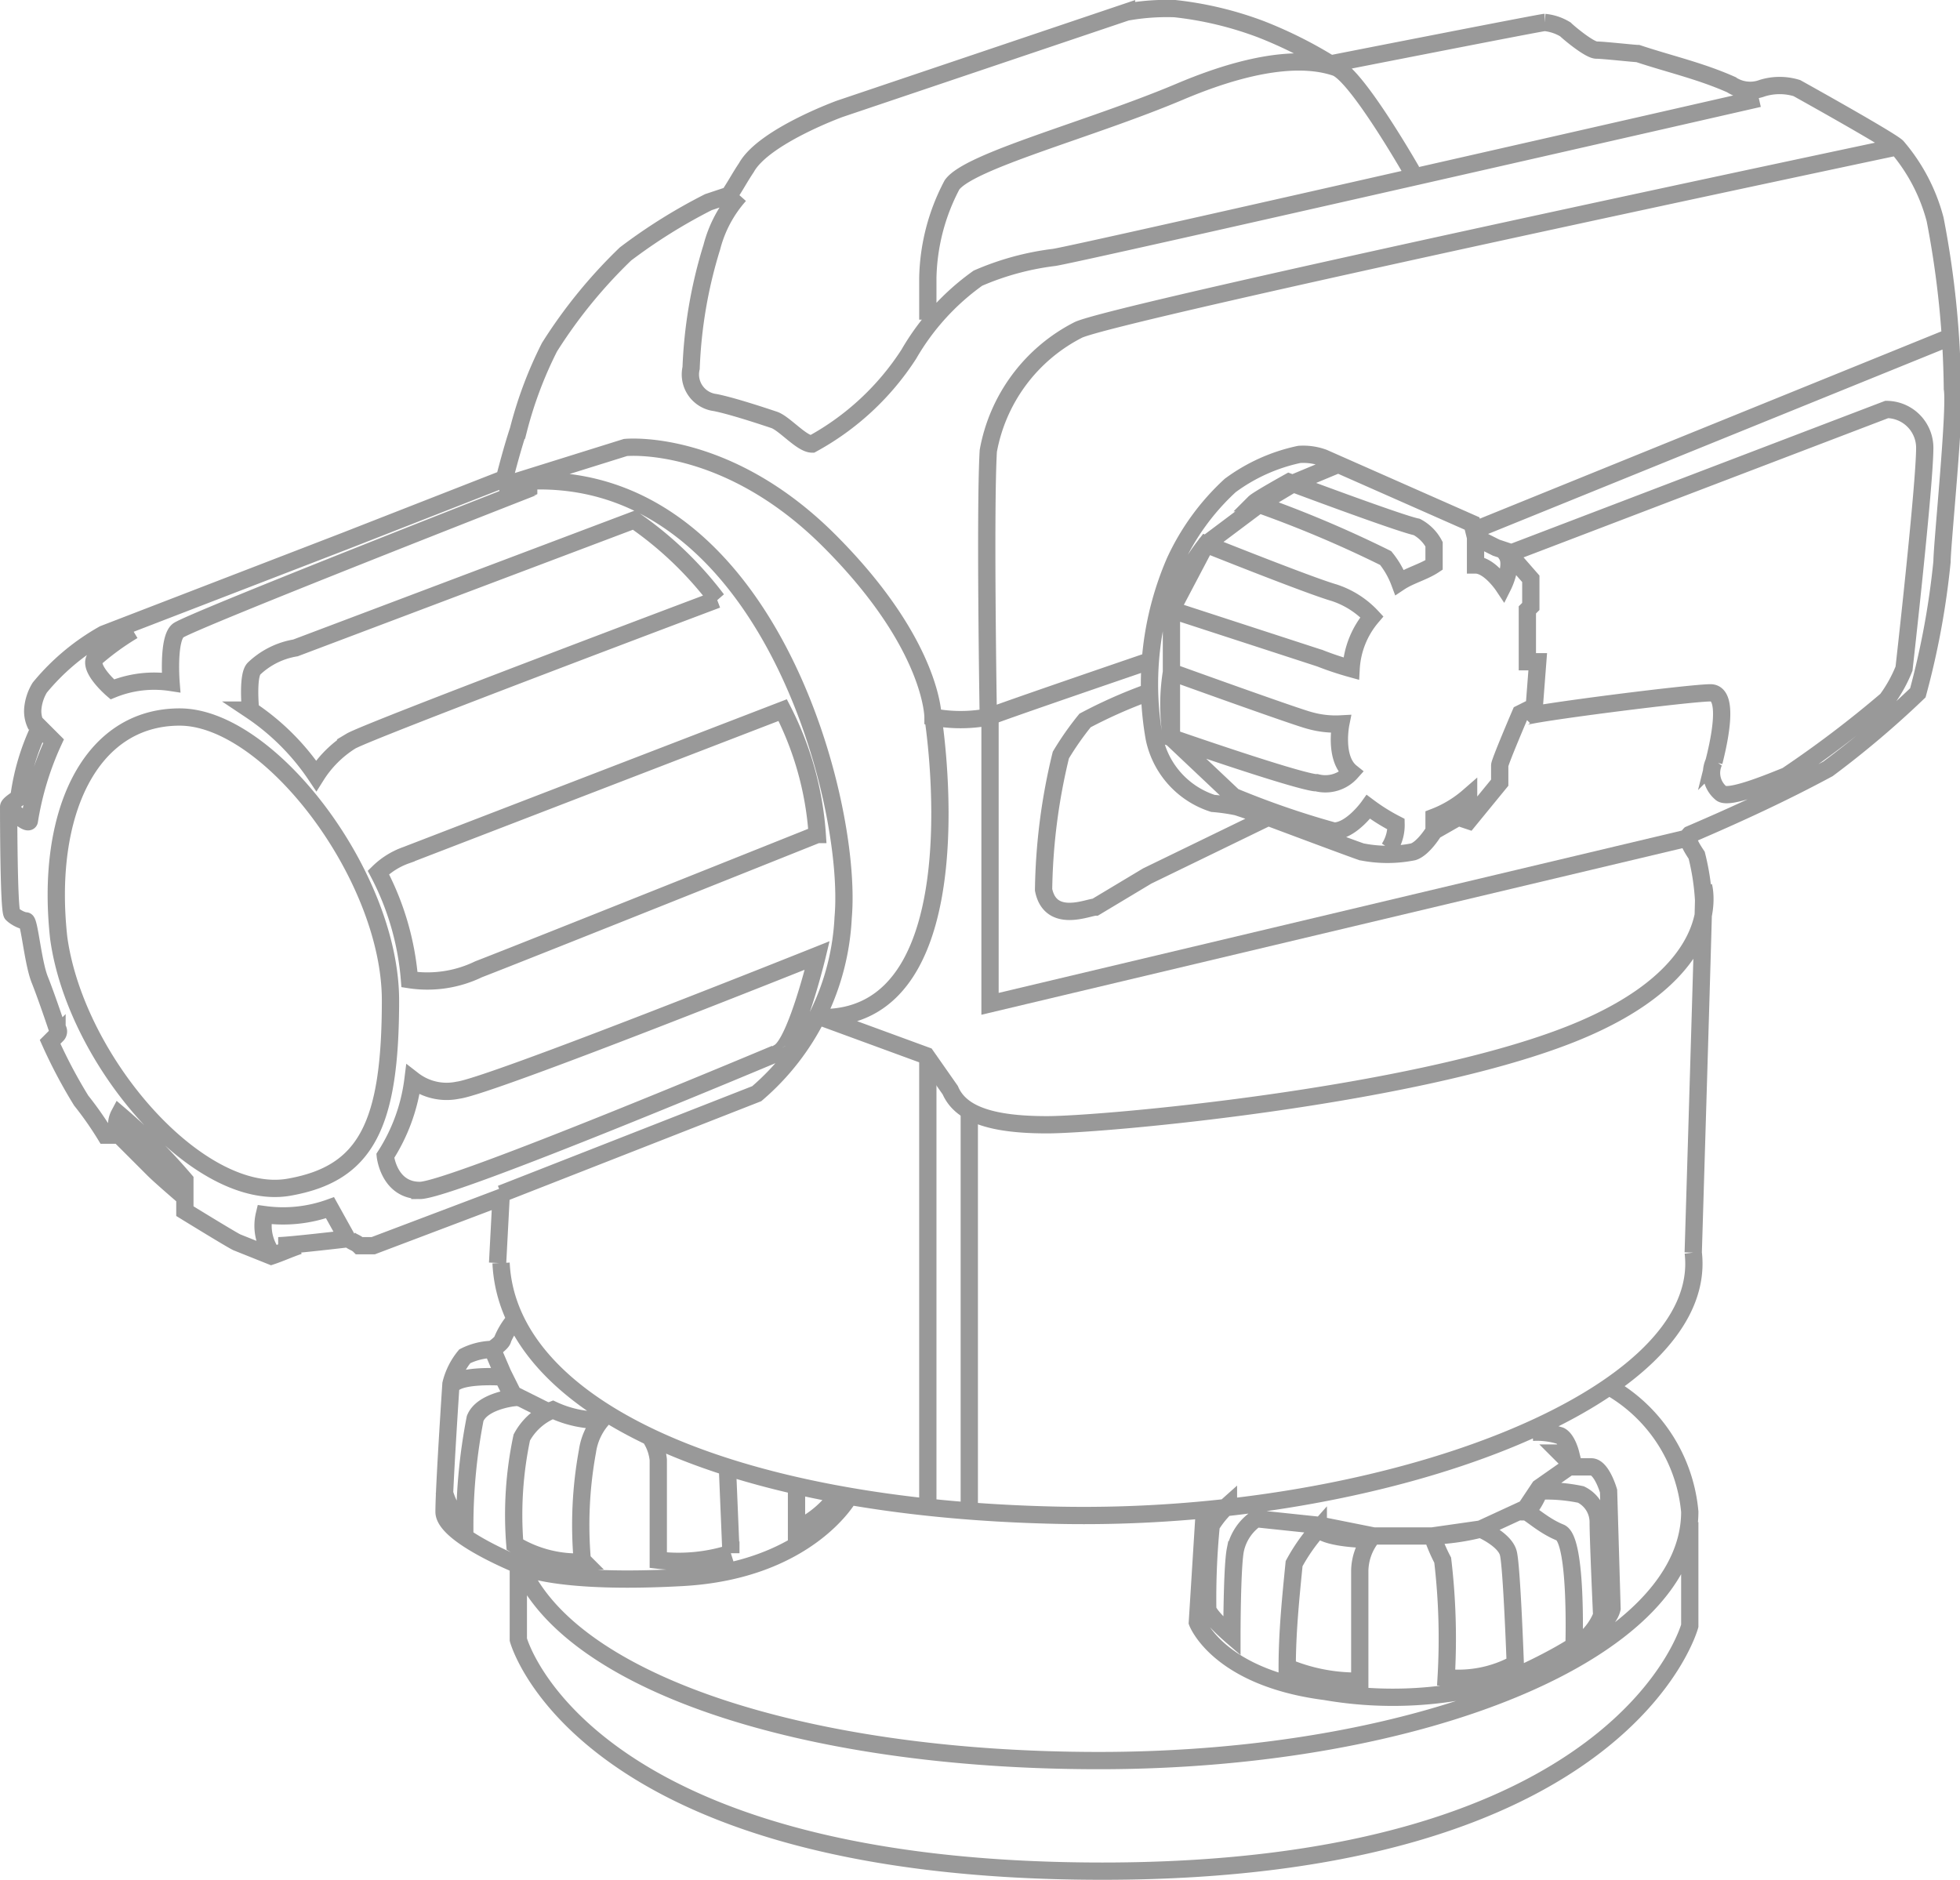 <svg xmlns="http://www.w3.org/2000/svg" width="56.72" height="54.4" viewBox="0 0 56.72 54.4"><defs><style>.a{fill:none;stroke:#999;stroke-width:0.5px;}</style></defs><path class="a" d="M3.45,32.85a.64.64,0,0,1,0-.6,17,17,0,0,1,1.9,1.9v.5m2.5,1.6a1.39,1.39,0,0,1-.2-1.1,4,4,0,0,0,1.9-.2l.5.9s-1.7.2-2,.2m4.1-1.6c-.9,0-1-1-1-1a5.28,5.28,0,0,0,.8-2.2,1.59,1.59,0,0,0,1.3.3c.9-.1,10.4-3.9,10.4-3.9s-.6,2.5-1.1,2.8C22.55,30.45,13.05,34.45,12.15,34.45Zm-.4-9.7a2.18,2.18,0,0,0-.8.5,8,8,0,0,1,.9,3.1,3.4,3.4,0,0,0,2-.3c1.3-.5,9.8-3.9,9.8-3.9a9.25,9.25,0,0,0-1-3.6Zm-1.6-3.3c.5-.3,10.6-4.1,10.6-4.1a10.44,10.44,0,0,0-2.4-2.3l-9.8,3.7a2.28,2.28,0,0,0-1.2.6c-.2.2-.1,1.2-.1,1.2a6.87,6.87,0,0,1,1.9,1.9A3.18,3.18,0,0,1,10.15,21.45Zm-1.5,14.6c-.3.1-.5.2-.8.3l-1-.4c-.2-.1-1.5-.9-1.5-.9v-.4s-.7-.6-.9-.8l-1-1h-.4a9.82,9.82,0,0,0-.7-1,14.68,14.68,0,0,1-.9-1.7l.2-.2a.14.14,0,0,0,0-.2s-.3-.9-.5-1.4-.3-1.7-.4-1.7-.3-.1-.4-.2-.1-3-.1-3.1.4-.3.3-.3a6.64,6.64,0,0,1,.6-2l.4.4a8.78,8.78,0,0,0-.7,2.3s0,.2-.6-.4m14.2-9.3h1.1S5.45,18,5.15,18.25s-.2,1.5-.2,1.5a3.21,3.21,0,0,0-1.7.2s-.7-.6-.5-.9a7.63,7.63,0,0,1,1.1-.8m52.6-8.5-13.8,5.6m-15.8-6.1V8.05a6,6,0,0,1,.7-2.7c.5-.7,4-1.6,6.6-2.7s3.9-.9,4.5-.7,2.2,3,2.2,3m-5.3,38.6a2.65,2.65,0,0,0-.5.6,21.82,21.82,0,0,0-.1,2.4c0,.2.7.8.7.8s0-2,.1-2.5a1.46,1.46,0,0,1,.6-.9l1.9.2,1.5.3h1.7l1.4-.2,1.3-.6.4-.6,1-.7m-7.4,1.9a5.34,5.34,0,0,0-.7,1c-.1,1-.2,2-.2,3a5.22,5.22,0,0,0,2.1.4v-3.2a1.61,1.61,0,0,1,.3-.9s-1.2,0-1.5-.3Zm3.3.2a4.88,4.88,0,0,0,.3.7,19.33,19.33,0,0,1,.1,3.4,3.44,3.44,0,0,0,2-.4s-.1-2.8-.2-3.2-.8-.7-.8-.7a6.75,6.75,0,0,1-1.4.2Zm2.7-.7c.1,0,.5.4,1,.6s.4,3.3.4,3.3a1.76,1.76,0,0,0,.8-.9s-.1-2.2-.1-2.7a.89.89,0,0,0-.5-.8,4.87,4.87,0,0,0-1.2-.1s-.2.5-.4.6Zm.2-2.3a2.2,2.2,0,0,1,.8.1c.2.1.3.5.3.5h-.3l.4.4h.5c.3,0,.5.7.5.7l.1,3.4c-.2.9-3.1,2.1-3.1,2.1a11.47,11.47,0,0,1-5.2.3c-3.1-.4-3.7-2-3.7-2l.2-3.2m-10.6-.5a2.94,2.94,0,0,1-1.2,1v-1.2m-1.9,1.8-.1-2.4m.1,2.5a5,5,0,0,1-2.1.2v-2.9a1.42,1.42,0,0,0-.2-.6m-2,3.5A11.84,11.84,0,0,1,17,42a1.8,1.8,0,0,1,.4-.9,3.19,3.19,0,0,1-1.4-.3,1.76,1.76,0,0,0-.9.8,10.8,10.8,0,0,0-.2,3.1,3.51,3.51,0,0,0,2,.5Zm-4-2a2.07,2.07,0,0,0,.6,1,16.28,16.28,0,0,1,.3-3.1c.2-.5,1.1-.6,1.1-.6l-.3-.6s-1.4-.1-1.5.3m1.8-1.9a2.19,2.19,0,0,0-.3.5c0,.1-.3.3-.3.3a1.88,1.88,0,0,0-.8.2,2,2,0,0,0-.4.8s-.2,3-.2,3.7,2.3,1.6,2.3,1.6,1,.5,4.6.3,4.8-2.3,4.8-2.3M27,20.75s1.4,8.7-3.2,8.7l3,1.1.7,1c.3.7,1.2,1,2.8,1s10.5-.8,15.1-2.6,3.9-4.3,3.9-4.3m-16.1-5.6a14.17,14.17,0,0,0-1.8.8,8.65,8.65,0,0,0-.7,1,17.37,17.37,0,0,0-.5,3.9c.2,1,1.3.5,1.5.5l1.5-.9,3.5-1.7m4.8.4v-.4a3.33,3.33,0,0,0,1-.6v.6m-2.3.9a1.23,1.23,0,0,0,.2-.7,5.58,5.58,0,0,1-.8-.5s-.5.7-1,.7a24.69,24.69,0,0,1-2.9-1l-1.8-1.7v-3.7l1-1.9,1.6-1.2,1-.6,1.2-.5m-.6,9.2a1,1,0,0,0,1-.3c-.5-.4-.3-1.4-.3-1.4a2.77,2.77,0,0,1-.9-.1c-.4-.1-4-1.4-4-1.4a6.05,6.05,0,0,0,0,1.9S37.35,22.55,38.05,22.65Zm-4.2-5,4.3,1.4a9.2,9.2,0,0,0,.9.3,2.53,2.53,0,0,1,.6-1.5,2.59,2.59,0,0,0-1.1-.7c-.7-.2-3.7-1.4-3.7-1.4A6.92,6.92,0,0,0,33.85,17.65Zm2.4-3.1a33.39,33.39,0,0,1,3.8,1.6,2.51,2.51,0,0,1,.4.7c.3-.2.7-.3,1-.5v-.6a1.21,1.21,0,0,0-.5-.5c-.5-.1-3.7-1.3-3.7-1.3s-.9.5-1,.6Zm7.8,6.2c.1-.1,4.8-.7,5.4-.7s.2,1.6.1,2a.76.76,0,0,0,.2.9c.2.2,1.4-.3,1.9-.5a31.55,31.55,0,0,0,2.9-2.2,4.05,4.05,0,0,0,.5-.9s.6-5.3.6-6.4a1.11,1.11,0,0,0-1.1-1.1l-11,4.2c.2.3-.1.9-.1.9s-.4-.6-.8-.6v-.8m-.2,8.2.9-1.1v-.5c0-.1.6-1.5.6-1.5l.4-.2.1-1.3h-.3v-1.5l.1-.1v-.8l-.7-.8-.3-.1-.2-.1-.4-.2-.1-.4-4.3-1.9a1.7,1.7,0,0,0-.7-.1,5.15,5.15,0,0,0-2,.9,6.91,6.91,0,0,0-1.6,2.2,8.94,8.94,0,0,0-.6,5.1,2.52,2.52,0,0,0,1.7,1.9,5.64,5.64,0,0,1,.7.1l.9.3s2.4.9,2.7,1a3.79,3.79,0,0,0,1.5,0c.3-.1.6-.6.6-.6l.7-.4Zm8.4-20.9s-19.7,4.5-20.4,4.6a7.94,7.94,0,0,0-2.2.6,7,7,0,0,0-2,2.2,7.74,7.74,0,0,1-2.8,2.6c-.3,0-.8-.6-1.1-.7s-1.2-.4-1.7-.5a.82.82,0,0,1-.7-1,13.5,13.5,0,0,1,.6-3.5,3.61,3.61,0,0,1,.8-1.5m7.2,15.1s-.1-6,0-7.7a4.91,4.91,0,0,1,2.6-3.5c1-.5,23.7-5.3,23.7-5.3m-21.7,14.9s-4.1,1.4-4.6,1.6a4.3,4.3,0,0,1-1.6,0s0-2.1-3-5.1-5.9-2.7-5.9-2.7l-3.2,1c7.2-.7,9.8,9.2,9.5,12.6a7.16,7.16,0,0,1-2.5,5.1l-7.4,2.9m-12.8-7.4c-.4-3.6.9-6.4,3.5-6.4s6.1,4.6,6.1,8.2-.7,5-2.9,5.4c-2.6.5-6.2-3.6-6.7-7.2ZM1.05,21a.9.9,0,0,1-.1-.5,1.42,1.42,0,0,1,.2-.6A6.55,6.55,0,0,1,3,18.35l7-2.7,4.6-1.8s.2-.8.4-1.4a11.72,11.72,0,0,1,.9-2.4,14.42,14.42,0,0,1,2.2-2.7,15.76,15.76,0,0,1,2.4-1.5l.6-.2c.2-.3.3-.5.5-.8.5-.9,2.7-1.7,2.7-1.7l8.3-2.8A6.6,6.6,0,0,1,34,.25a10.15,10.15,0,0,1,2.5.6,12.44,12.44,0,0,1,2,1s6.1-1.2,6.2-1.2a1.42,1.42,0,0,1,.6.2c.1.1.7.6.9.6s1.1.1,1.2.1c.9.3,1.8.5,2.7.9a1,1,0,0,0,.9.1,1.7,1.7,0,0,1,1,0s2.7,1.5,2.9,1.7A5.29,5.29,0,0,1,56,6.35a27.15,27.15,0,0,1,.5,4.9c.1.6-.3,4.5-.3,5a23.21,23.21,0,0,1-.7,3.8,27.46,27.46,0,0,1-2.6,2.2c-1.3.7-2.6,1.3-4,1.9-.1.1,0,.3.2.6a6.88,6.88,0,0,1,.2,1.3c0,.3-.3,10.2-.3,10.2m-34.6.3.1-1.9-3.7,1.4h-.4c-.1-.1-.2-.1-.3-.2m38.9.4c.5,4.2-8.9,7.8-18.4,7.6s-15.9-3.1-16.1-7.3m32.1,3.6a4.64,4.64,0,0,1,2.3,3.6c0,4-7.7,7.2-17.1,7.2-8.6,0-15.5-2.3-16.8-5.8m33.9-1.1v3s-1.9,7.1-17,7.1S15,47.45,15,47.45v-2.3"/><polyline class="a" points="14.25 39.05 14.55 39.75 14.85 40.35 15.85 40.85"/><line class="a" x1="26.85" y1="43.65" x2="26.85" y2="30.55"/><line class="a" x1="28.05" y1="43.85" x2="28.05" y2="32.25"/><polyline class="a" points="48.85 24.25 28.65 29.05 28.65 20.75"/></svg>